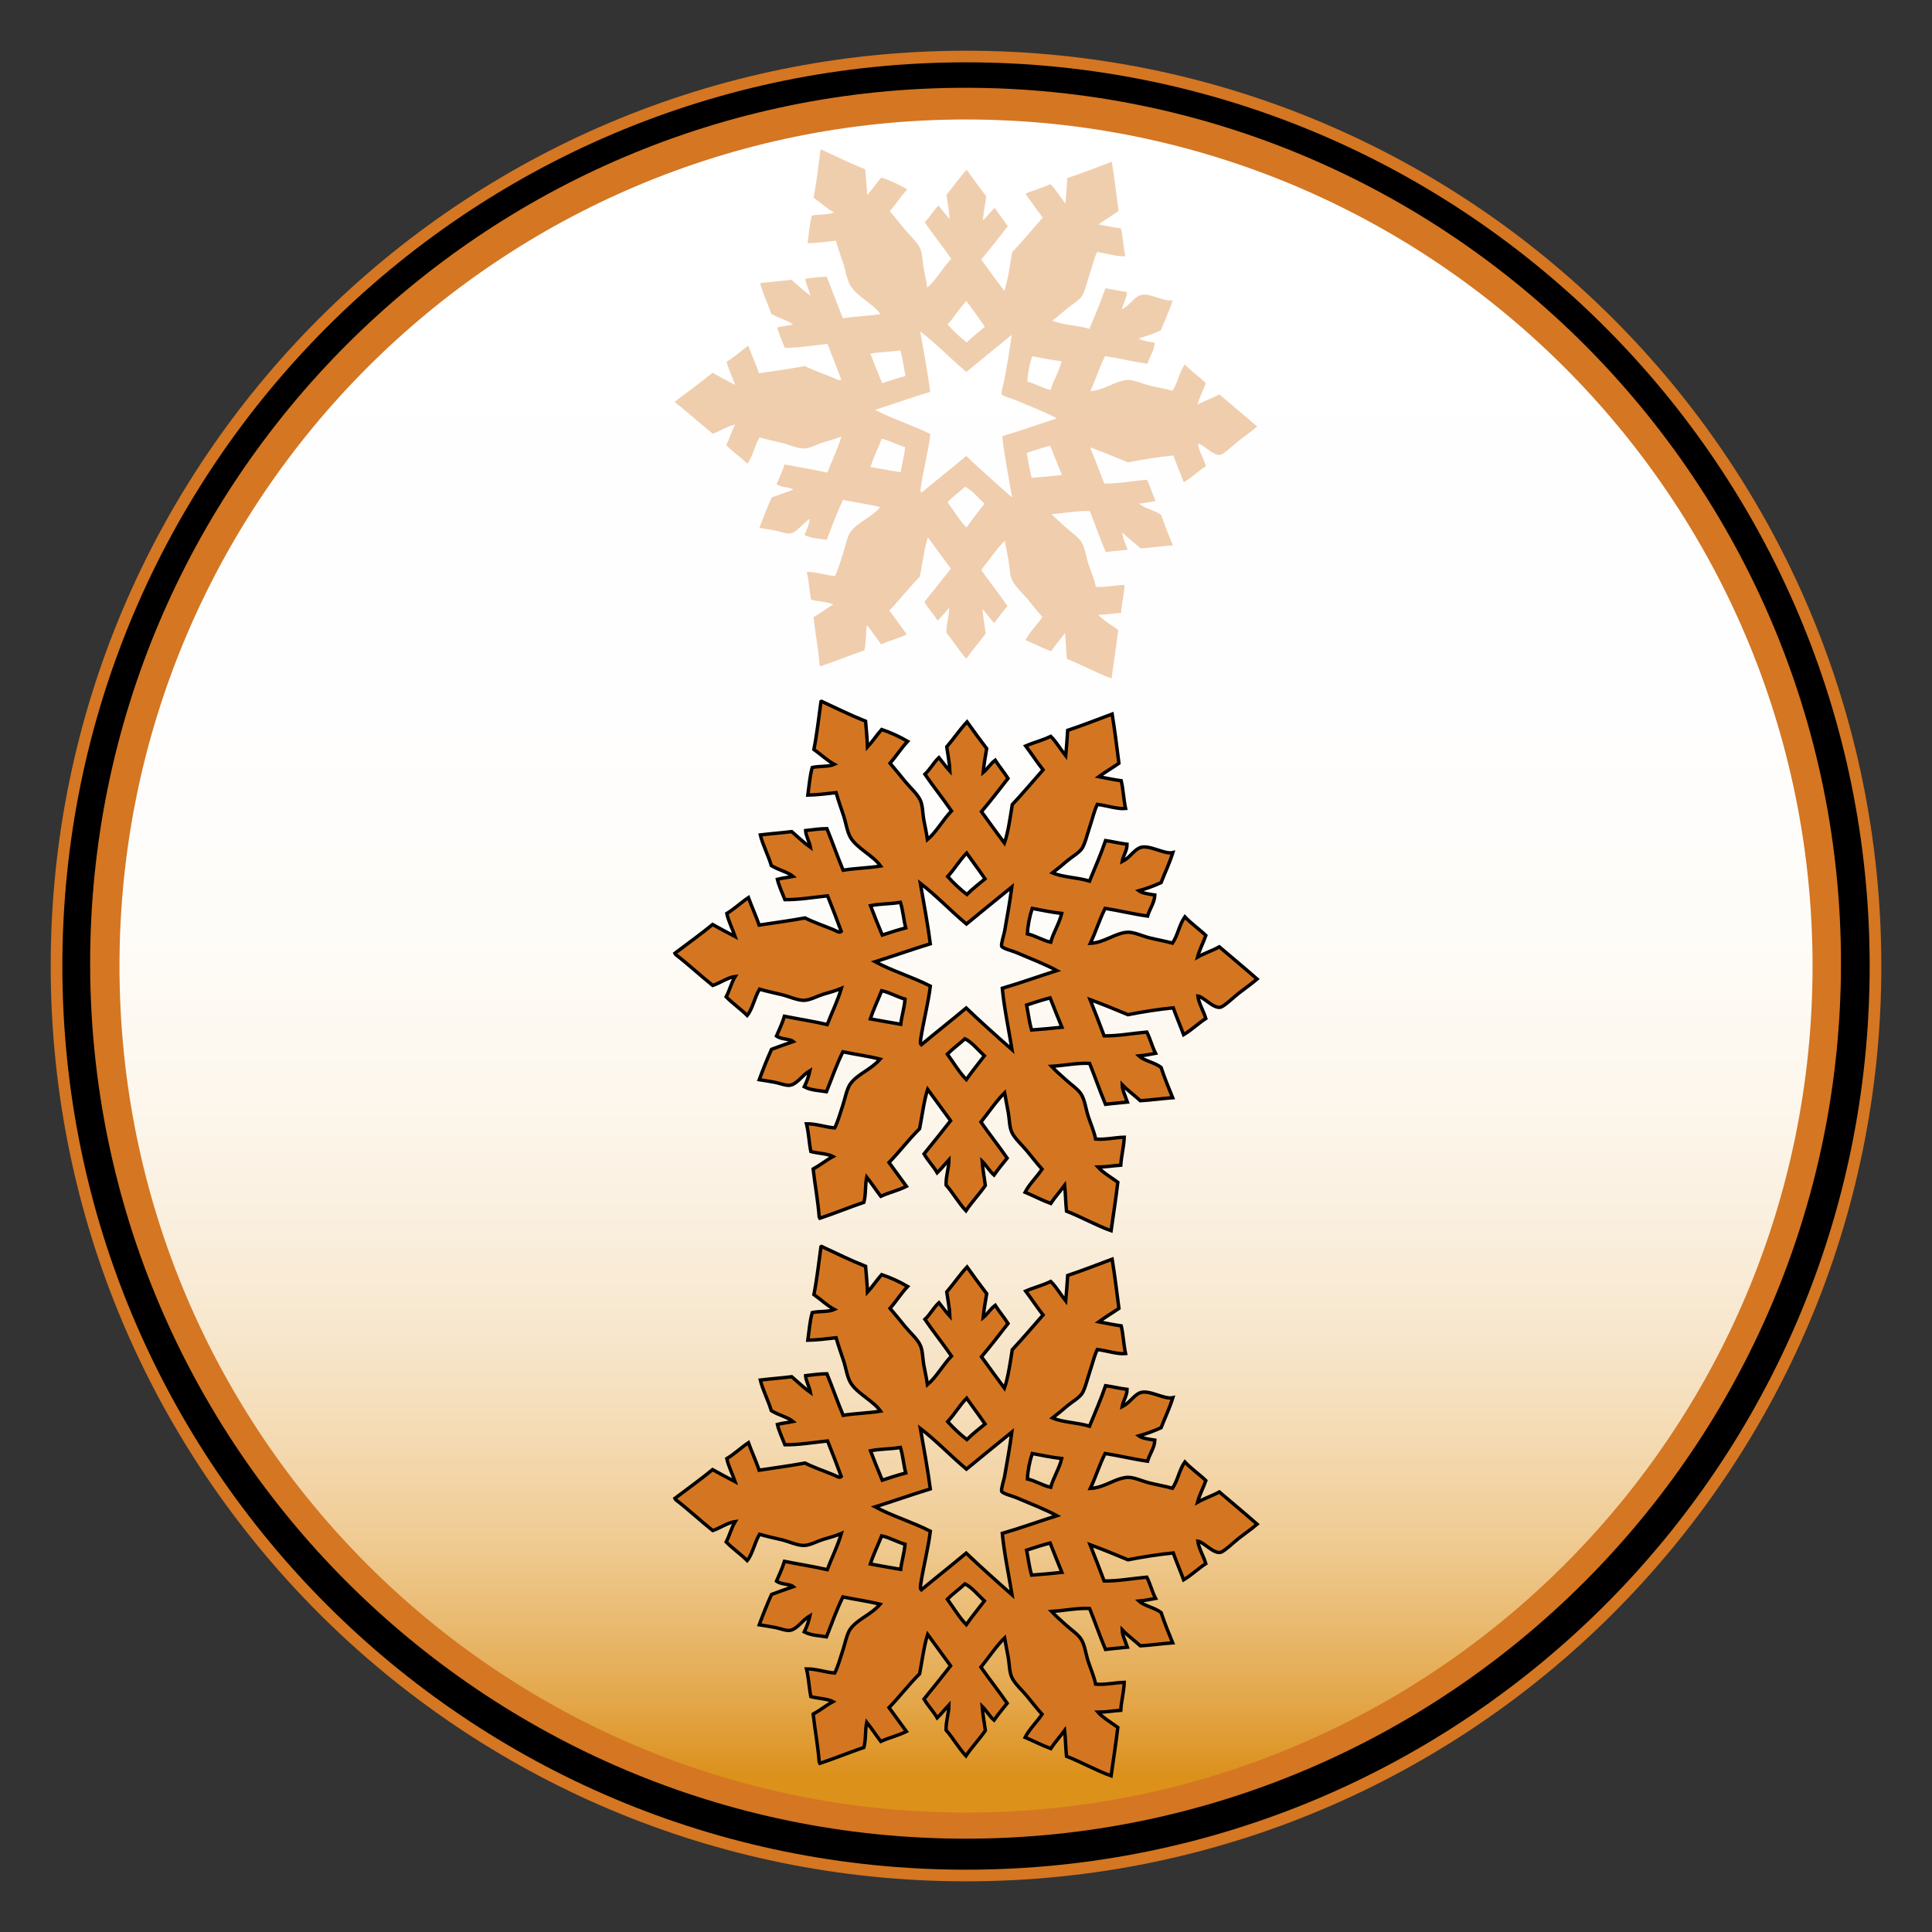 <?xml version="1.0" encoding="utf-8"?>
<!-- Generator: Adobe Illustrator 16.0.3, SVG Export Plug-In . SVG Version: 6.00 Build 0)  -->
<!DOCTYPE svg PUBLIC "-//W3C//DTD SVG 1.1//EN" "http://www.w3.org/Graphics/SVG/1.1/DTD/svg11.dtd">
<svg version="1.1" xmlns="http://www.w3.org/2000/svg" xmlns:xlink="http://www.w3.org/1999/xlink" x="0px" y="0px"
	 width="141.73px" height="141.73px" viewBox="0 0 141.73 141.73" enable-background="new 0 0 141.73 141.73" xml:space="preserve">
<rect x="0" y="0" width="141.73" height="141.73" fill="#333333" stroke="none"/>
<g id="Ebene_1">
</g>
<g id="Ebene_15">
	<path fill="#D47622" d="M70.866,3.72c37.085,0,67.147,30.064,67.147,67.148s-30.063,67.145-67.147,67.145
		c-37.083,0-67.147-30.062-67.147-67.145S33.783,3.72,70.866,3.72"/>
	<linearGradient id="SVGID_1_" gradientUnits="userSpaceOnUse" x1="70.866" y1="8.765" x2="70.866" y2="130.181">
		<stop  offset="0" style="stop-color:#FFFFFF"/>
		<stop  offset="0.357" style="stop-color:#FFFEFE"/>
		<stop  offset="0.492" style="stop-color:#FEFCF8"/>
		<stop  offset="0.59" style="stop-color:#FDF7ED"/>
		<stop  offset="0.669" style="stop-color:#FAEFDE"/>
		<stop  offset="0.738" style="stop-color:#F7E6CB"/>
		<stop  offset="0.799" style="stop-color:#F4DAB2"/>
		<stop  offset="0.854" style="stop-color:#F0CC95"/>
		<stop  offset="0.905" style="stop-color:#EABC73"/>
		<stop  offset="0.953" style="stop-color:#E4A84C"/>
		<stop  offset="0.995" style="stop-color:#DD9323"/>
		<stop  offset="1" style="stop-color:#DC911B"/>
	</linearGradient>
	<path fill="url(#SVGID_1_)" d="M132.968,70.869c0,34.298-27.813,62.099-62.105,62.099c-34.295,0-62.098-27.801-62.098-62.099
		c0-34.299,27.803-62.104,62.098-62.104C105.155,8.765,132.968,36.57,132.968,70.869z"/>
	<g>
		<path d="M70.833,6.439c35.411,0,64.22,28.81,64.22,64.222c0,35.412-28.809,64.223-64.22,64.223
			c-35.411,0-64.22-28.811-64.22-64.223C6.613,35.25,35.422,6.439,70.833,6.439 M70.866,4.573
			c-36.613,0-66.291,29.682-66.291,66.293s29.678,66.293,66.291,66.293c36.609,0,66.291-29.682,66.291-66.293
			S107.476,4.573,70.866,4.573L70.866,4.573z"/>
	</g>
</g>
<g id="Ebene_8">
	<g id="XMLID_2_" opacity="0.6">
		<path opacity="0.6" fill="#D47621" d="M81.559,11.867c0.198,1.215,0.346,2.412,0.499,3.61c-0.474,0.336-1.013,0.648-1.471,0.988
			c0.546,0.106,1.091,0.217,1.644,0.293c0.159,0.697,0.175,1.342,0.323,2.034c-0.585,0.059-1.401-0.216-2.072-0.298
			c-0.234,0.487-0.348,1.039-0.545,1.615c-0.142,0.414-0.366,1.337-0.585,1.636c-0.249,0.335-0.716,0.592-1.055,0.878
			c-0.351,0.295-0.698,0.595-1.097,0.9c0.735,0.322,1.85,0.332,2.717,0.602c0.402-0.987,0.833-1.967,1.173-2.977
			c0.53,0.075,1.046,0.206,1.579,0.269c0.002,0.469-0.289,0.832-0.361,1.274c0.581-0.295,0.865-0.871,1.341-1.034
			c0.651-0.227,1.763,0.514,2.376,0.369c-0.231,0.754-0.574,1.469-0.857,2.202c-0.557,0.257-1.1,0.448-1.634,0.599
			c0.234,0.181,0.798,0.254,1.178,0.31c-0.021,0.569-0.386,1.02-0.529,1.546c-1.048-0.145-2.072-0.396-3.116-0.561
			c-0.418,0.835-0.685,1.725-1.082,2.567c1.021-0.049,1.759-0.729,2.681-0.814c0.48-0.046,1.136,0.28,1.653,0.406
			c0.609,0.148,1.166,0.239,1.694,0.385c0.401-0.607,0.483-1.329,0.901-1.931c0.501,0.522,1.038,0.879,1.543,1.364
			c-0.188,0.535-0.462,1.041-0.608,1.591c0.545-0.309,1.054-0.459,1.599-0.758c0.924,0.787,1.854,1.554,2.777,2.358
			c-0.399,0.342-0.854,0.659-1.339,1.035c-0.338,0.261-1.053,0.961-1.341,1.036c-0.51,0.126-1.248-0.763-1.668-0.818
			c0.055,0.498,0.424,1.11,0.587,1.649c-0.585,0.381-1.009,0.818-1.624,1.189c-0.242-0.651-0.536-1.322-0.763-1.969
			c-1.096,0.11-2.206,0.286-3.325,0.509c-0.922-0.389-1.846-0.76-2.779-1.104c0.356,0.89,0.701,1.776,1.036,2.657
			c1.019,0.013,2.085-0.188,3.13-0.283c0.273,0.541,0.369,1.017,0.645,1.559c-0.412,0.083-0.821,0.154-1.22,0.192
			c0.379,0.362,1.129,0.465,1.625,0.839c0.242,0.727,0.54,1.474,0.85,2.223c-0.784,0.059-1.584,0.176-2.369,0.225
			c-0.44-0.407-0.902-0.728-1.334-1.177c0.004,0.381,0.237,0.846,0.385,1.278c-0.537,0.065-1.067,0.094-1.605,0.167
			c-0.428-1.016-0.766-1.997-1.171-3.003c-0.904-0.045-1.867,0.165-2.794,0.22c0.338,0.369,0.706,0.664,1.087,1.017
			c0.325,0.3,0.854,0.651,1.088,1.016c0.274,0.429,0.345,1.086,0.521,1.626c0.186,0.563,0.43,1.101,0.547,1.672
			c0.675,0.065,1.405-0.119,2.101-0.136c-0.023,0.705-0.213,1.351-0.255,2.051c-0.554,0.039-1.123,0.138-1.669,0.141
			c0.34,0.388,0.989,0.767,1.458,1.112c-0.139,1.192-0.325,2.369-0.487,3.554c-1.111-0.393-2.173-1.001-3.276-1.43
			c-0.066-0.64-0.068-1.254-0.139-1.895c-0.327,0.448-0.717,0.876-1.016,1.334c-0.636-0.231-1.254-0.558-1.882-0.819
			c0.307-0.604,0.855-1.121,1.241-1.699c-0.388-0.422-0.72-0.859-1.092-1.312c-0.353-0.427-0.892-0.905-1.116-1.359
			c-0.203-0.404-0.191-1.017-0.275-1.463c-0.096-0.514-0.188-0.98-0.272-1.463c-0.58,0.567-1.174,1.449-1.736,2.148
			c0.635,0.91,1.294,1.729,1.929,2.646c-0.331,0.409-0.666,0.82-0.96,1.242c-0.309-0.259-0.574-0.715-0.874-1.012
			c0.04,0.579,0.161,1.189,0.236,1.78c-0.44,0.632-0.999,1.221-1.421,1.856c-0.507-0.537-0.958-1.319-1.46-1.888
			c-0.02-0.646,0.202-1.208,0.206-1.845c-0.293,0.313-0.544,0.642-0.857,0.947c-0.309-0.522-0.66-0.857-0.969-1.38
			c0.666-0.808,1.304-1.627,1.945-2.441c-0.562-0.772-1.124-1.538-1.688-2.303c-0.255,0.796-0.402,1.948-0.585,2.893
			c-0.813,0.806-1.45,1.671-2.239,2.484c0.428,0.572,0.85,1.177,1.278,1.748c-0.644,0.321-1.242,0.442-1.877,0.732
			c-0.349-0.452-0.685-0.964-1.036-1.402c-0.125,0.594-0.046,1.262-0.206,1.847c-1.071,0.366-2.158,0.814-3.226,1.171
			c-0.017-0.031-0.033-0.061-0.05-0.091c-0.088-1.153-0.312-2.352-0.448-3.52c0.53-0.291,0.926-0.63,1.456-0.92
			c-0.38-0.21-1.114-0.222-1.629-0.361c-0.137-0.688-0.151-1.332-0.322-2.034c0.716-0.013,1.37,0.245,2.071,0.298
			c0.246-0.488,0.386-1.049,0.586-1.637c0.172-0.507,0.296-1.263,0.586-1.636c0.556-0.719,1.47-0.993,2.149-1.778
			c-0.898-0.228-1.823-0.344-2.73-0.533c-0.47,0.953-0.806,1.951-1.2,2.93c-0.549-0.095-1.121-0.092-1.629-0.36
			c0.187-0.377,0.322-0.771,0.411-1.183c-0.555,0.323-0.866,0.902-1.381,1.057c-0.307,0.093-0.817-0.129-1.168-0.194
			c-0.444-0.084-0.813-0.138-1.167-0.195c0.276-0.751,0.568-1.494,0.898-2.227c0.531-0.192,1.065-0.4,1.591-0.575
			c-0.249-0.215-0.872-0.137-1.228-0.402c0.209-0.479,0.429-0.955,0.58-1.452c1.047,0.206,2.103,0.367,3.143,0.604
			c0.336-0.888,0.765-1.743,1.031-2.657c-0.467,0.198-0.902,0.301-1.347,0.44c-0.436,0.137-0.913,0.412-1.348,0.441
			c-0.473,0.032-1.143-0.281-1.654-0.406c-0.595-0.144-1.135-0.253-1.655-0.407c-0.359,0.599-0.515,1.463-0.901,1.93
			c-0.506-0.496-1.041-0.855-1.544-1.364c0.255-0.487,0.372-1.022,0.661-1.498c-0.513,0.064-1.106,0.48-1.648,0.665
			c-0.916-0.729-1.808-1.561-2.729-2.267c-0.017-0.031-0.034-0.063-0.05-0.092c0.927-0.702,1.885-1.393,2.761-2.114
			c0.548,0.308,1.1,0.601,1.653,0.887c-0.192-0.561-0.505-1.165-0.613-1.696c0.597-0.364,1.023-0.791,1.585-1.168
			c0.24,0.664,0.562,1.356,0.79,2.017c1.12-0.175,2.235-0.322,3.363-0.531c0.617,0.313,1.432,0.591,2.054,0.844
			c0.208,0.084,0.483,0.283,0.61,0.144c-0.317-0.863-0.661-1.736-1.012-2.612c-1.048,0.113-2.111,0.294-3.129,0.284
			c-0.194-0.501-0.444-1.021-0.553-1.49c0.394-0.107,0.766-0.129,1.153-0.215c-0.378-0.317-1.102-0.479-1.601-0.794
			c-0.215-0.729-0.641-1.533-0.809-2.245c0.771-0.097,1.533-0.15,2.303-0.248c0.457,0.391,0.905,0.827,1.376,1.157
			c-0.07-0.396-0.344-0.862-0.361-1.236c0.525-0.063,1.053-0.135,1.564-0.143c0.421,1.024,0.764,2.021,1.197,3.048
			c0.926-0.153,1.818-0.157,2.745-0.311c-0.548-0.774-1.729-1.29-2.201-2.079c-0.259-0.433-0.347-1.106-0.521-1.625
			c-0.192-0.566-0.382-1.101-0.547-1.673c-0.696,0.081-1.392,0.166-2.074,0.183c0.094-0.68,0.139-1.378,0.319-2.027
			c0.526-0.12,1.195-0.036,1.621-0.232c-0.52-0.278-0.998-0.738-1.499-1.09c0.225-1.15,0.35-2.335,0.512-3.509
			c0.013-0.008,0.027-0.015,0.041-0.022c1.076,0.493,2.142,1.024,3.234,1.452c0.052,0.635,0.119,1.273,0.141,1.896
			c0.381-0.417,0.667-0.87,1.041-1.288c0.65,0.222,1.288,0.501,1.907,0.865c-0.483,0.516-0.826,1.082-1.292,1.605
			c0.373,0.436,0.735,0.869,1.092,1.313c0.358,0.444,0.887,0.9,1.116,1.358c0.207,0.409,0.19,0.999,0.274,1.463
			c0.091,0.505,0.21,0.987,0.273,1.464c0.64-0.534,1.125-1.443,1.761-2.103c-0.642-0.935-1.312-1.754-1.954-2.69
			c0.407-0.386,0.616-0.84,1.026-1.222c0.268,0.335,0.531,0.693,0.808,0.991c-0.025-0.574-0.152-1.188-0.236-1.782
			c0.515-0.604,0.939-1.24,1.486-1.833c0.477,0.671,0.958,1.322,1.445,1.957c-0.101,0.579-0.198,1.159-0.258,1.753
			c0.347-0.283,0.518-0.627,0.884-0.903c0.307,0.48,0.637,0.856,0.943,1.335c-0.642,0.816-1.261,1.641-1.946,2.442
			c0.56,0.784,1.125,1.537,1.689,2.302c0.268-0.767,0.425-1.89,0.57-2.823c0.783-0.84,1.506-1.702,2.256-2.554
			c-0.435-0.547-0.85-1.182-1.278-1.748c0.619-0.271,1.207-0.401,1.835-0.71c0.391,0.376,0.731,0.965,1.104,1.428
			c0.055-0.62,0.104-1.243,0.139-1.87C79.373,12.711,80.47,12.272,81.559,11.867z M77.076,28.61c0.2-0.729,0.63-1.374,0.803-2.111
			c-0.729-0.085-1.445-0.229-2.162-0.367c-0.193,0.595-0.318,1.215-0.353,1.868C75.952,28.132,76.49,28.484,77.076,28.61z
			 M77.531,30.693c-0.816-0.452-2.015-0.914-3.012-1.335c-0.224-0.096-0.954-0.276-1.038-0.444c-0.065-0.133,0.18-0.912,0.206-1.071
			c0.203-1.156,0.396-2.228,0.532-3.279c-1.109,0.908-2.23,1.811-3.328,2.723c-1.137-0.956-2.232-2.099-3.386-2.982
			c0.263,1.485,0.543,2.975,0.739,4.436c-1.343,0.415-2.699,0.897-4.044,1.324c1.195,0.65,2.741,1.114,4.052,1.78
			c-0.153,1.235-0.512,2.65-0.697,3.847c-0.019,0.135-0.061,0.373,0.039,0.457c1.081-0.905,2.212-1.794,3.287-2.7
			c1.115,1.057,2.241,2.06,3.371,3.05c-0.25-1.503-0.58-3.036-0.724-4.504C74.853,31.609,76.201,31.117,77.531,30.693z
			 M72.251,23.971c-0.447-0.654-0.903-1.251-1.354-1.888c-0.536,0.548-0.871,1.166-1.389,1.72c0.456,0.507,0.926,0.941,1.412,1.317
			C71.318,24.72,71.794,24.349,72.251,23.971z M77.906,34.849c-0.303-0.722-0.576-1.436-0.865-2.153
			c-0.567,0.148-1.146,0.336-1.724,0.528c0.123,0.608,0.183,1.197,0.368,1.829C76.423,34.996,77.162,34.936,77.906,34.849z
			 M72.224,36.952c-0.47-0.438-0.915-0.994-1.428-1.247c-0.411,0.382-0.904,0.734-1.289,1.126c0.462,0.636,0.901,1.368,1.395,1.864
			C71.313,38.104,71.781,37.532,72.224,36.952z M66.441,27.578c-0.167-0.637-0.194-1.226-0.394-1.876
			c-0.744,0.132-1.448,0.097-2.196,0.249c0.276,0.715,0.557,1.43,0.865,2.155C65.296,27.913,65.873,27.728,66.441,27.578z
			 M66.082,34.646c0.073-0.625,0.27-1.207,0.313-1.843c-0.581-0.163-1.124-0.492-1.714-0.613c-0.273,0.689-0.599,1.361-0.827,2.068
			C64.594,34.398,65.339,34.517,66.082,34.646z"/>
	</g>
	<g id="XMLID_1_">
		<path fill="#D47621" stroke="#000000" stroke-width="0.25" stroke-miterlimit="10" d="M81.587,92.372
			c0.196,1.214,0.343,2.412,0.496,3.61c-0.477,0.334-1.016,0.647-1.475,0.986c0.546,0.107,1.091,0.219,1.644,0.296
			c0.158,0.696,0.172,1.342,0.319,2.034c-0.585,0.059-1.4-0.217-2.073-0.301c-0.233,0.488-0.349,1.039-0.546,1.615
			c-0.143,0.414-0.367,1.336-0.587,1.634c-0.249,0.335-0.717,0.592-1.057,0.877c-0.351,0.294-0.698,0.592-1.097,0.898
			c0.734,0.324,1.847,0.336,2.715,0.605c0.404-0.988,0.836-1.966,1.178-2.974c0.53,0.075,1.047,0.207,1.578,0.271
			c0.003,0.468-0.291,0.831-0.362,1.272c0.582-0.293,0.866-0.869,1.342-1.032c0.651-0.225,1.763,0.518,2.376,0.373
			c-0.233,0.754-0.576,1.469-0.862,2.201c-0.558,0.256-1.1,0.447-1.634,0.597c0.233,0.18,0.797,0.256,1.178,0.312
			c-0.023,0.569-0.389,1.019-0.534,1.546c-1.045-0.147-2.07-0.4-3.115-0.567c-0.419,0.836-0.686,1.725-1.085,2.565
			c1.022-0.046,1.761-0.725,2.682-0.81c0.48-0.044,1.137,0.283,1.655,0.408c0.608,0.15,1.164,0.243,1.691,0.388
			c0.402-0.605,0.486-1.328,0.906-1.93c0.498,0.524,1.037,0.883,1.54,1.368c-0.189,0.535-0.464,1.039-0.611,1.59
			c0.545-0.308,1.055-0.457,1.6-0.756c0.924,0.788,1.854,1.557,2.772,2.363c-0.397,0.341-0.855,0.658-1.339,1.032
			c-0.339,0.26-1.054,0.96-1.342,1.033c-0.512,0.127-1.247-0.764-1.667-0.819c0.054,0.497,0.422,1.11,0.585,1.649
			c-0.587,0.38-1.011,0.817-1.627,1.188c-0.24-0.653-0.534-1.324-0.76-1.971c-1.096,0.109-2.206,0.283-3.324,0.502
			c-0.924-0.389-1.847-0.761-2.778-1.106c0.354,0.891,0.698,1.777,1.029,2.66c1.02,0.013,2.086-0.187,3.132-0.28
			c0.272,0.542,0.368,1.019,0.643,1.56c-0.413,0.083-0.821,0.154-1.22,0.19c0.377,0.363,1.128,0.468,1.623,0.843
			c0.242,0.727,0.538,1.474,0.848,2.224c-0.786,0.058-1.586,0.174-2.37,0.22c-0.441-0.405-0.901-0.729-1.333-1.178
			c0.004,0.382,0.236,0.846,0.384,1.279c-0.537,0.063-1.066,0.091-1.607,0.164c-0.426-1.016-0.761-1.998-1.165-3.004
			c-0.904-0.048-1.867,0.161-2.796,0.215c0.338,0.37,0.707,0.665,1.086,1.018c0.326,0.301,0.854,0.653,1.087,1.019
			c0.274,0.429,0.344,1.087,0.52,1.626c0.186,0.563,0.428,1.103,0.543,1.672c0.677,0.067,1.407-0.116,2.1-0.131
			c-0.022,0.703-0.213,1.35-0.255,2.05c-0.555,0.037-1.124,0.137-1.671,0.139c0.339,0.388,0.987,0.769,1.455,1.115
			c-0.138,1.189-0.328,2.367-0.492,3.552c-1.11-0.394-2.171-1.006-3.272-1.435c-0.065-0.639-0.068-1.255-0.137-1.896
			c-0.328,0.448-0.718,0.875-1.018,1.334c-0.636-0.234-1.253-0.561-1.881-0.823c0.309-0.604,0.858-1.12,1.243-1.697
			c-0.387-0.423-0.718-0.861-1.089-1.313c-0.353-0.427-0.892-0.906-1.114-1.361c-0.202-0.404-0.19-1.018-0.271-1.462
			c-0.098-0.516-0.188-0.98-0.271-1.465c-0.582,0.565-1.177,1.448-1.739,2.146c0.635,0.91,1.293,1.73,1.925,2.648
			c-0.332,0.408-0.667,0.819-0.963,1.241c-0.308-0.26-0.572-0.716-0.872-1.013c0.041,0.578,0.16,1.188,0.234,1.781
			c-0.441,0.63-1,1.217-1.424,1.853c-0.505-0.538-0.955-1.32-1.457-1.891c-0.019-0.646,0.204-1.206,0.209-1.844
			c-0.293,0.312-0.545,0.64-0.859,0.946c-0.308-0.522-0.659-0.857-0.967-1.381c0.667-0.809,1.307-1.625,1.949-2.438
			c-0.56-0.773-1.122-1.54-1.684-2.307c-0.258,0.797-0.406,1.948-0.59,2.894c-0.813,0.803-1.453,1.667-2.243,2.479
			c0.427,0.573,0.848,1.179,1.275,1.751c-0.644,0.318-1.242,0.441-1.878,0.729c-0.348-0.453-0.683-0.966-1.034-1.405
			c-0.125,0.595-0.048,1.262-0.208,1.848c-1.071,0.364-2.159,0.812-3.228,1.166c-0.017-0.031-0.033-0.061-0.05-0.092
			c-0.086-1.151-0.308-2.351-0.443-3.519c0.531-0.291,0.927-0.629,1.458-0.918c-0.38-0.211-1.113-0.224-1.628-0.365
			c-0.136-0.687-0.149-1.33-0.319-2.034c0.716-0.011,1.37,0.248,2.07,0.302c0.247-0.488,0.388-1.048,0.588-1.635
			c0.173-0.507,0.298-1.264,0.589-1.637c0.558-0.717,1.472-0.989,2.152-1.774c-0.897-0.229-1.822-0.345-2.729-0.537
			c-0.472,0.951-0.81,1.95-1.205,2.927c-0.548-0.094-1.12-0.092-1.628-0.361c0.188-0.376,0.324-0.771,0.414-1.183
			c-0.556,0.321-0.868,0.9-1.383,1.055c-0.307,0.092-0.817-0.13-1.167-0.198c-0.444-0.083-0.813-0.138-1.167-0.195
			c0.277-0.751,0.571-1.495,0.901-2.226c0.531-0.191,1.066-0.397,1.592-0.573c-0.249-0.213-0.872-0.137-1.227-0.404
			c0.209-0.478,0.43-0.953,0.582-1.451c1.048,0.209,2.102,0.371,3.141,0.609c0.338-0.887,0.768-1.741,1.035-2.654
			c-0.467,0.196-0.901,0.3-1.347,0.438c-0.436,0.136-0.913,0.409-1.348,0.438c-0.472,0.032-1.143-0.283-1.654-0.409
			c-0.595-0.144-1.135-0.253-1.655-0.41c-0.359,0.6-0.517,1.463-0.903,1.93c-0.505-0.498-1.04-0.857-1.542-1.366
			c0.256-0.487,0.374-1.025,0.663-1.498c-0.513,0.063-1.107,0.479-1.649,0.663c-0.914-0.732-1.805-1.564-2.725-2.271
			c-0.017-0.031-0.033-0.063-0.049-0.093c0.928-0.7,1.887-1.389,2.764-2.108c0.549,0.308,1.099,0.602,1.652,0.888
			c-0.191-0.561-0.503-1.165-0.61-1.696c0.597-0.363,1.024-0.79,1.586-1.166c0.239,0.665,0.56,1.357,0.786,2.018
			c1.12-0.173,2.236-0.317,3.364-0.525c0.617,0.314,1.431,0.593,2.053,0.849c0.208,0.083,0.482,0.282,0.608,0.143
			c-0.314-0.863-0.657-1.737-1.006-2.614c-1.048,0.111-2.111,0.291-3.13,0.28c-0.193-0.501-0.443-1.021-0.551-1.491
			c0.394-0.106,0.767-0.128,1.154-0.213c-0.378-0.317-1.101-0.481-1.6-0.797c-0.214-0.729-0.638-1.534-0.806-2.247
			c0.772-0.094,1.533-0.146,2.304-0.243c0.456,0.392,0.904,0.828,1.374,1.158c-0.07-0.395-0.342-0.862-0.358-1.236
			c0.525-0.063,1.053-0.133,1.565-0.139c0.418,1.023,0.76,2.021,1.191,3.049c0.926-0.152,1.818-0.155,2.745-0.307
			c-0.546-0.774-1.728-1.294-2.198-2.083c-0.258-0.433-0.345-1.106-0.519-1.626c-0.191-0.565-0.38-1.1-0.544-1.674
			c-0.696,0.08-1.392,0.164-2.074,0.18c0.096-0.679,0.141-1.377,0.322-2.027c0.526-0.119,1.196-0.033,1.621-0.229
			c-0.519-0.279-0.996-0.74-1.498-1.093c0.227-1.149,0.354-2.335,0.518-3.508c0.014-0.007,0.027-0.015,0.041-0.022
			c1.075,0.495,2.142,1.027,3.232,1.457c0.051,0.635,0.118,1.273,0.138,1.896c0.381-0.417,0.669-0.868,1.042-1.286
			c0.65,0.223,1.287,0.503,1.905,0.868c-0.484,0.515-0.827,1.08-1.294,1.604c0.373,0.437,0.734,0.87,1.09,1.315
			c0.359,0.444,0.887,0.9,1.114,1.359c0.206,0.41,0.189,0.999,0.272,1.464c0.091,0.505,0.208,0.986,0.271,1.464
			c0.641-0.534,1.128-1.441,1.764-2.1c-0.641-0.936-1.308-1.756-1.95-2.693c0.409-0.385,0.618-0.838,1.029-1.221
			c0.266,0.336,0.529,0.695,0.805,0.993c-0.023-0.575-0.15-1.188-0.233-1.783c0.517-0.604,0.941-1.238,1.49-1.831
			c0.475,0.672,0.955,1.324,1.441,1.959c-0.103,0.58-0.2,1.16-0.259,1.754c0.346-0.283,0.518-0.627,0.885-0.902
			c0.306,0.48,0.635,0.857,0.94,1.336c-0.643,0.816-1.264,1.639-1.949,2.439c0.558,0.785,1.122,1.538,1.684,2.305
			c0.27-0.766,0.428-1.889,0.576-2.822c0.784-0.838,1.507-1.699,2.259-2.55c-0.434-0.548-0.848-1.184-1.275-1.751
			c0.62-0.27,1.207-0.399,1.836-0.706c0.391,0.376,0.73,0.966,1.101,1.429c0.057-0.619,0.105-1.243,0.143-1.869
			C79.4,93.211,80.496,92.775,81.587,92.372z M77.08,109.108c0.199-0.729,0.632-1.372,0.805-2.111
			c-0.729-0.085-1.445-0.231-2.161-0.369c-0.194,0.595-0.321,1.214-0.356,1.867C75.954,108.627,76.493,108.98,77.08,109.108z
			 M77.531,111.191c-0.816-0.452-2.014-0.917-3.01-1.34c-0.224-0.096-0.955-0.277-1.039-0.447c-0.064-0.131,0.183-0.91,0.21-1.069
			c0.205-1.155,0.396-2.228,0.536-3.278c-1.11,0.906-2.232,1.807-3.331,2.717c-1.136-0.956-2.229-2.103-3.381-2.987
			c0.26,1.486,0.539,2.976,0.731,4.438c-1.343,0.412-2.7,0.894-4.046,1.317c1.194,0.652,2.739,1.118,4.049,1.786
			c-0.154,1.235-0.516,2.65-0.703,3.846c-0.019,0.136-0.061,0.375,0.039,0.458c1.083-0.904,2.215-1.791,3.292-2.696
			c1.113,1.06,2.237,2.064,3.365,3.056c-0.246-1.503-0.575-3.038-0.716-4.505C74.85,112.104,76.198,111.613,77.531,111.191z
			 M72.261,104.462c-0.445-0.656-0.901-1.253-1.35-1.892c-0.536,0.548-0.872,1.165-1.392,1.719c0.456,0.506,0.925,0.942,1.41,1.319
			C71.327,105.208,71.805,104.838,72.261,104.462z M77.9,115.349c-0.304-0.725-0.576-1.437-0.863-2.156
			c-0.568,0.148-1.146,0.335-1.725,0.526c0.122,0.608,0.181,1.196,0.365,1.83C76.415,115.492,77.155,115.433,77.9,115.349z
			 M72.213,117.443c-0.469-0.44-0.912-0.997-1.425-1.25c-0.412,0.382-0.904,0.733-1.291,1.124c0.46,0.638,0.899,1.369,1.391,1.866
			C71.301,118.593,71.77,118.022,72.213,117.443z M66.446,108.06c-0.166-0.636-0.192-1.226-0.391-1.876
			c-0.744,0.129-1.448,0.094-2.196,0.244c0.275,0.716,0.555,1.432,0.862,2.157C65.3,108.393,65.876,108.206,66.446,108.06z
			 M66.075,115.128c0.073-0.625,0.271-1.207,0.315-1.844c-0.58-0.163-1.123-0.494-1.712-0.615c-0.275,0.69-0.602,1.36-0.831,2.066
			C64.588,114.877,65.333,114.995,66.075,115.128z"/>
	</g>
	<g id="XMLID_3_">
		<path fill="#D47621" stroke="#000000" stroke-width="0.25" stroke-miterlimit="10" d="M81.587,52.383
			c0.196,1.214,0.343,2.412,0.496,3.61c-0.477,0.334-1.016,0.647-1.475,0.986c0.546,0.107,1.091,0.219,1.644,0.296
			c0.158,0.696,0.172,1.342,0.319,2.034c-0.585,0.059-1.4-0.217-2.073-0.301c-0.233,0.488-0.349,1.039-0.546,1.615
			c-0.143,0.414-0.367,1.336-0.587,1.634c-0.249,0.335-0.717,0.592-1.057,0.877c-0.351,0.294-0.698,0.592-1.097,0.898
			c0.734,0.324,1.847,0.336,2.715,0.605c0.404-0.988,0.836-1.966,1.178-2.974c0.53,0.075,1.047,0.207,1.578,0.271
			c0.003,0.468-0.291,0.831-0.362,1.272c0.582-0.293,0.866-0.869,1.342-1.032c0.651-0.225,1.763,0.518,2.376,0.373
			c-0.233,0.754-0.576,1.469-0.862,2.201c-0.558,0.256-1.1,0.447-1.634,0.597c0.233,0.18,0.797,0.256,1.178,0.312
			c-0.023,0.569-0.389,1.019-0.534,1.546c-1.045-0.147-2.07-0.4-3.115-0.567c-0.419,0.836-0.686,1.725-1.085,2.565
			c1.022-0.046,1.761-0.725,2.682-0.81c0.48-0.044,1.137,0.283,1.655,0.408c0.608,0.15,1.164,0.243,1.691,0.388
			c0.402-0.605,0.486-1.328,0.906-1.93c0.498,0.524,1.037,0.883,1.54,1.368c-0.189,0.535-0.464,1.039-0.611,1.59
			c0.545-0.308,1.055-0.457,1.6-0.756c0.924,0.788,1.854,1.557,2.772,2.363c-0.397,0.341-0.855,0.658-1.339,1.032
			c-0.339,0.26-1.054,0.96-1.342,1.033c-0.512,0.127-1.247-0.764-1.667-0.819c0.054,0.497,0.422,1.11,0.585,1.649
			c-0.587,0.38-1.011,0.817-1.627,1.188c-0.24-0.653-0.534-1.324-0.76-1.971c-1.096,0.109-2.206,0.283-3.324,0.502
			c-0.924-0.389-1.847-0.761-2.778-1.106c0.354,0.891,0.698,1.777,1.029,2.66c1.02,0.013,2.086-0.187,3.132-0.28
			c0.272,0.542,0.368,1.019,0.643,1.56c-0.413,0.083-0.821,0.154-1.22,0.19c0.377,0.363,1.128,0.468,1.623,0.843
			c0.242,0.727,0.538,1.474,0.848,2.224c-0.786,0.058-1.586,0.174-2.37,0.22c-0.441-0.405-0.901-0.729-1.333-1.178
			c0.004,0.382,0.236,0.846,0.384,1.279c-0.537,0.063-1.066,0.091-1.607,0.164c-0.426-1.016-0.761-1.998-1.165-3.004
			c-0.904-0.048-1.867,0.161-2.796,0.215c0.338,0.37,0.707,0.665,1.086,1.018c0.326,0.301,0.854,0.653,1.087,1.019
			c0.274,0.429,0.344,1.087,0.52,1.626c0.186,0.563,0.428,1.103,0.543,1.672c0.677,0.067,1.407-0.116,2.1-0.131
			c-0.022,0.703-0.213,1.35-0.255,2.05c-0.555,0.037-1.124,0.137-1.671,0.139c0.339,0.388,0.987,0.769,1.455,1.115
			c-0.138,1.189-0.328,2.367-0.492,3.552c-1.11-0.394-2.171-1.006-3.272-1.435c-0.065-0.639-0.068-1.255-0.137-1.896
			c-0.328,0.448-0.718,0.875-1.018,1.334c-0.636-0.234-1.253-0.561-1.881-0.823c0.309-0.604,0.858-1.12,1.243-1.697
			c-0.387-0.423-0.718-0.861-1.089-1.313c-0.353-0.427-0.892-0.906-1.114-1.361c-0.202-0.404-0.19-1.018-0.271-1.462
			c-0.098-0.516-0.188-0.98-0.271-1.465c-0.582,0.565-1.177,1.448-1.739,2.146c0.634,0.91,1.292,1.73,1.924,2.648
			c-0.332,0.408-0.667,0.819-0.963,1.241c-0.308-0.26-0.572-0.716-0.872-1.013c0.041,0.578,0.16,1.188,0.234,1.781
			c-0.44,0.63-1,1.217-1.423,1.853c-0.505-0.538-0.955-1.32-1.457-1.891c-0.019-0.646,0.204-1.206,0.209-1.844
			c-0.293,0.312-0.545,0.64-0.859,0.946c-0.308-0.522-0.659-0.857-0.967-1.381c0.667-0.809,1.307-1.625,1.949-2.438
			c-0.56-0.773-1.122-1.54-1.684-2.307c-0.258,0.797-0.406,1.948-0.59,2.894c-0.813,0.803-1.453,1.667-2.243,2.479
			c0.427,0.573,0.848,1.179,1.275,1.751c-0.644,0.318-1.242,0.441-1.878,0.729c-0.348-0.453-0.683-0.966-1.034-1.405
			c-0.125,0.595-0.048,1.262-0.208,1.848c-1.071,0.364-2.159,0.812-3.228,1.166c-0.017-0.031-0.033-0.061-0.05-0.092
			c-0.086-1.151-0.308-2.351-0.443-3.519c0.531-0.291,0.927-0.629,1.458-0.918c-0.38-0.211-1.113-0.224-1.628-0.365
			c-0.136-0.687-0.149-1.33-0.319-2.034c0.716-0.011,1.37,0.248,2.07,0.302c0.247-0.488,0.388-1.048,0.588-1.635
			c0.173-0.507,0.298-1.264,0.589-1.637c0.558-0.717,1.472-0.989,2.152-1.774c-0.897-0.229-1.822-0.345-2.729-0.537
			c-0.472,0.951-0.81,1.95-1.205,2.927c-0.548-0.094-1.12-0.092-1.628-0.361c0.188-0.376,0.324-0.771,0.414-1.183
			c-0.556,0.321-0.868,0.9-1.383,1.055c-0.307,0.092-0.817-0.13-1.167-0.198c-0.444-0.083-0.813-0.138-1.167-0.195
			c0.277-0.751,0.571-1.495,0.901-2.226c0.531-0.191,1.066-0.397,1.592-0.573c-0.249-0.213-0.872-0.137-1.227-0.404
			c0.209-0.478,0.43-0.953,0.582-1.451c1.048,0.209,2.102,0.371,3.141,0.609c0.338-0.887,0.768-1.741,1.035-2.654
			c-0.467,0.196-0.901,0.3-1.347,0.438c-0.436,0.136-0.913,0.409-1.348,0.438c-0.472,0.032-1.143-0.283-1.654-0.409
			c-0.595-0.144-1.135-0.253-1.655-0.41c-0.359,0.6-0.517,1.463-0.903,1.93c-0.505-0.498-1.04-0.857-1.542-1.366
			c0.256-0.487,0.374-1.025,0.663-1.498c-0.513,0.063-1.107,0.479-1.649,0.663c-0.914-0.732-1.805-1.564-2.725-2.271
			c-0.017-0.031-0.033-0.063-0.049-0.093c0.928-0.7,1.887-1.389,2.764-2.108c0.549,0.308,1.099,0.602,1.652,0.888
			c-0.191-0.561-0.503-1.165-0.61-1.696c0.597-0.363,1.024-0.79,1.586-1.166c0.239,0.665,0.56,1.357,0.786,2.018
			c1.12-0.173,2.236-0.317,3.364-0.525c0.617,0.314,1.431,0.593,2.053,0.849c0.208,0.083,0.482,0.282,0.608,0.143
			c-0.314-0.863-0.657-1.737-1.006-2.614c-1.048,0.111-2.111,0.291-3.13,0.28c-0.193-0.501-0.443-1.021-0.551-1.491
			c0.394-0.106,0.767-0.128,1.154-0.213c-0.378-0.317-1.101-0.481-1.6-0.797c-0.214-0.729-0.638-1.534-0.806-2.247
			c0.772-0.094,1.533-0.146,2.304-0.243c0.456,0.392,0.904,0.828,1.374,1.158c-0.07-0.395-0.342-0.862-0.358-1.236
			c0.525-0.063,1.053-0.133,1.565-0.139c0.418,1.023,0.76,2.021,1.191,3.049c0.926-0.152,1.818-0.155,2.745-0.307
			c-0.546-0.774-1.728-1.294-2.198-2.083c-0.258-0.433-0.345-1.106-0.519-1.626c-0.191-0.565-0.38-1.1-0.544-1.674
			c-0.696,0.08-1.392,0.164-2.074,0.18c0.096-0.679,0.141-1.377,0.322-2.027c0.526-0.119,1.196-0.033,1.621-0.229
			c-0.519-0.279-0.996-0.74-1.498-1.093c0.227-1.149,0.354-2.335,0.518-3.508c0.014-0.007,0.027-0.015,0.041-0.022
			c1.075,0.495,2.142,1.027,3.232,1.457c0.051,0.635,0.118,1.273,0.138,1.896c0.381-0.417,0.669-0.868,1.042-1.286
			c0.65,0.223,1.287,0.503,1.905,0.868c-0.484,0.515-0.827,1.08-1.294,1.604c0.373,0.437,0.734,0.87,1.09,1.315
			c0.359,0.444,0.887,0.9,1.114,1.359c0.206,0.41,0.189,0.999,0.272,1.464c0.091,0.505,0.208,0.986,0.271,1.464
			c0.641-0.534,1.128-1.441,1.764-2.1c-0.641-0.936-1.308-1.756-1.95-2.693c0.409-0.385,0.618-0.838,1.029-1.221
			c0.266,0.336,0.529,0.695,0.805,0.993c-0.023-0.575-0.15-1.188-0.233-1.783c0.517-0.604,0.941-1.238,1.49-1.831
			c0.475,0.672,0.955,1.324,1.44,1.959c-0.103,0.58-0.2,1.16-0.259,1.754c0.346-0.283,0.518-0.627,0.885-0.902
			c0.306,0.48,0.635,0.857,0.94,1.336c-0.643,0.816-1.264,1.639-1.948,2.439c0.558,0.785,1.121,1.538,1.684,2.305
			c0.27-0.766,0.428-1.889,0.576-2.822c0.784-0.838,1.507-1.699,2.259-2.55c-0.434-0.548-0.848-1.184-1.275-1.751
			c0.62-0.27,1.207-0.399,1.836-0.706c0.391,0.376,0.73,0.966,1.101,1.429c0.057-0.619,0.105-1.243,0.143-1.869
			C79.4,53.222,80.496,52.786,81.587,52.383z M77.08,69.119c0.199-0.729,0.632-1.372,0.805-2.111
			c-0.729-0.085-1.445-0.231-2.161-0.369c-0.194,0.595-0.321,1.214-0.356,1.867C75.954,68.638,76.493,68.991,77.08,69.119z
			 M77.531,71.202c-0.816-0.452-2.014-0.917-3.01-1.34c-0.224-0.096-0.955-0.277-1.039-0.447c-0.064-0.131,0.183-0.91,0.21-1.069
			c0.205-1.155,0.396-2.228,0.536-3.278c-1.11,0.906-2.232,1.807-3.331,2.717c-1.136-0.956-2.229-2.103-3.381-2.987
			c0.26,1.486,0.539,2.976,0.731,4.438c-1.343,0.412-2.7,0.894-4.046,1.317c1.194,0.652,2.739,1.118,4.049,1.786
			c-0.154,1.235-0.516,2.65-0.703,3.846c-0.019,0.136-0.061,0.375,0.039,0.458c1.083-0.904,2.215-1.791,3.292-2.696
			c1.113,1.06,2.237,2.064,3.365,3.056c-0.246-1.503-0.575-3.038-0.716-4.505C74.85,72.114,76.198,71.624,77.531,71.202z
			 M72.261,64.473c-0.445-0.656-0.9-1.253-1.35-1.892c-0.536,0.548-0.872,1.165-1.392,1.719c0.456,0.506,0.925,0.942,1.41,1.319
			C71.327,65.219,71.805,64.849,72.261,64.473z M77.9,75.359c-0.304-0.725-0.576-1.437-0.863-2.156
			c-0.568,0.148-1.146,0.335-1.725,0.526c0.122,0.608,0.181,1.196,0.365,1.83C76.415,75.503,77.155,75.443,77.9,75.359z
			 M72.213,77.454c-0.469-0.44-0.912-0.997-1.425-1.25c-0.412,0.382-0.904,0.733-1.291,1.124c0.46,0.638,0.899,1.369,1.391,1.866
			C71.302,78.604,71.77,78.033,72.213,77.454z M66.446,68.07c-0.166-0.636-0.192-1.226-0.391-1.876
			c-0.744,0.129-1.448,0.094-2.196,0.244c0.275,0.716,0.555,1.432,0.862,2.157C65.3,68.403,65.876,68.217,66.446,68.07z
			 M66.076,75.139c0.073-0.625,0.271-1.207,0.315-1.844c-0.58-0.163-1.123-0.494-1.712-0.615c-0.275,0.69-0.602,1.36-0.831,2.066
			C64.588,74.888,65.333,75.006,66.076,75.139z"/>
	</g>
	<g>
	</g>
	<g>
	</g>
	<g>
	</g>
	<g>
	</g>
	<g>
	</g>
	<g>
	</g>
	<g>
	</g>
	<g>
	</g>
	<g>
	</g>
</g>
</svg>
